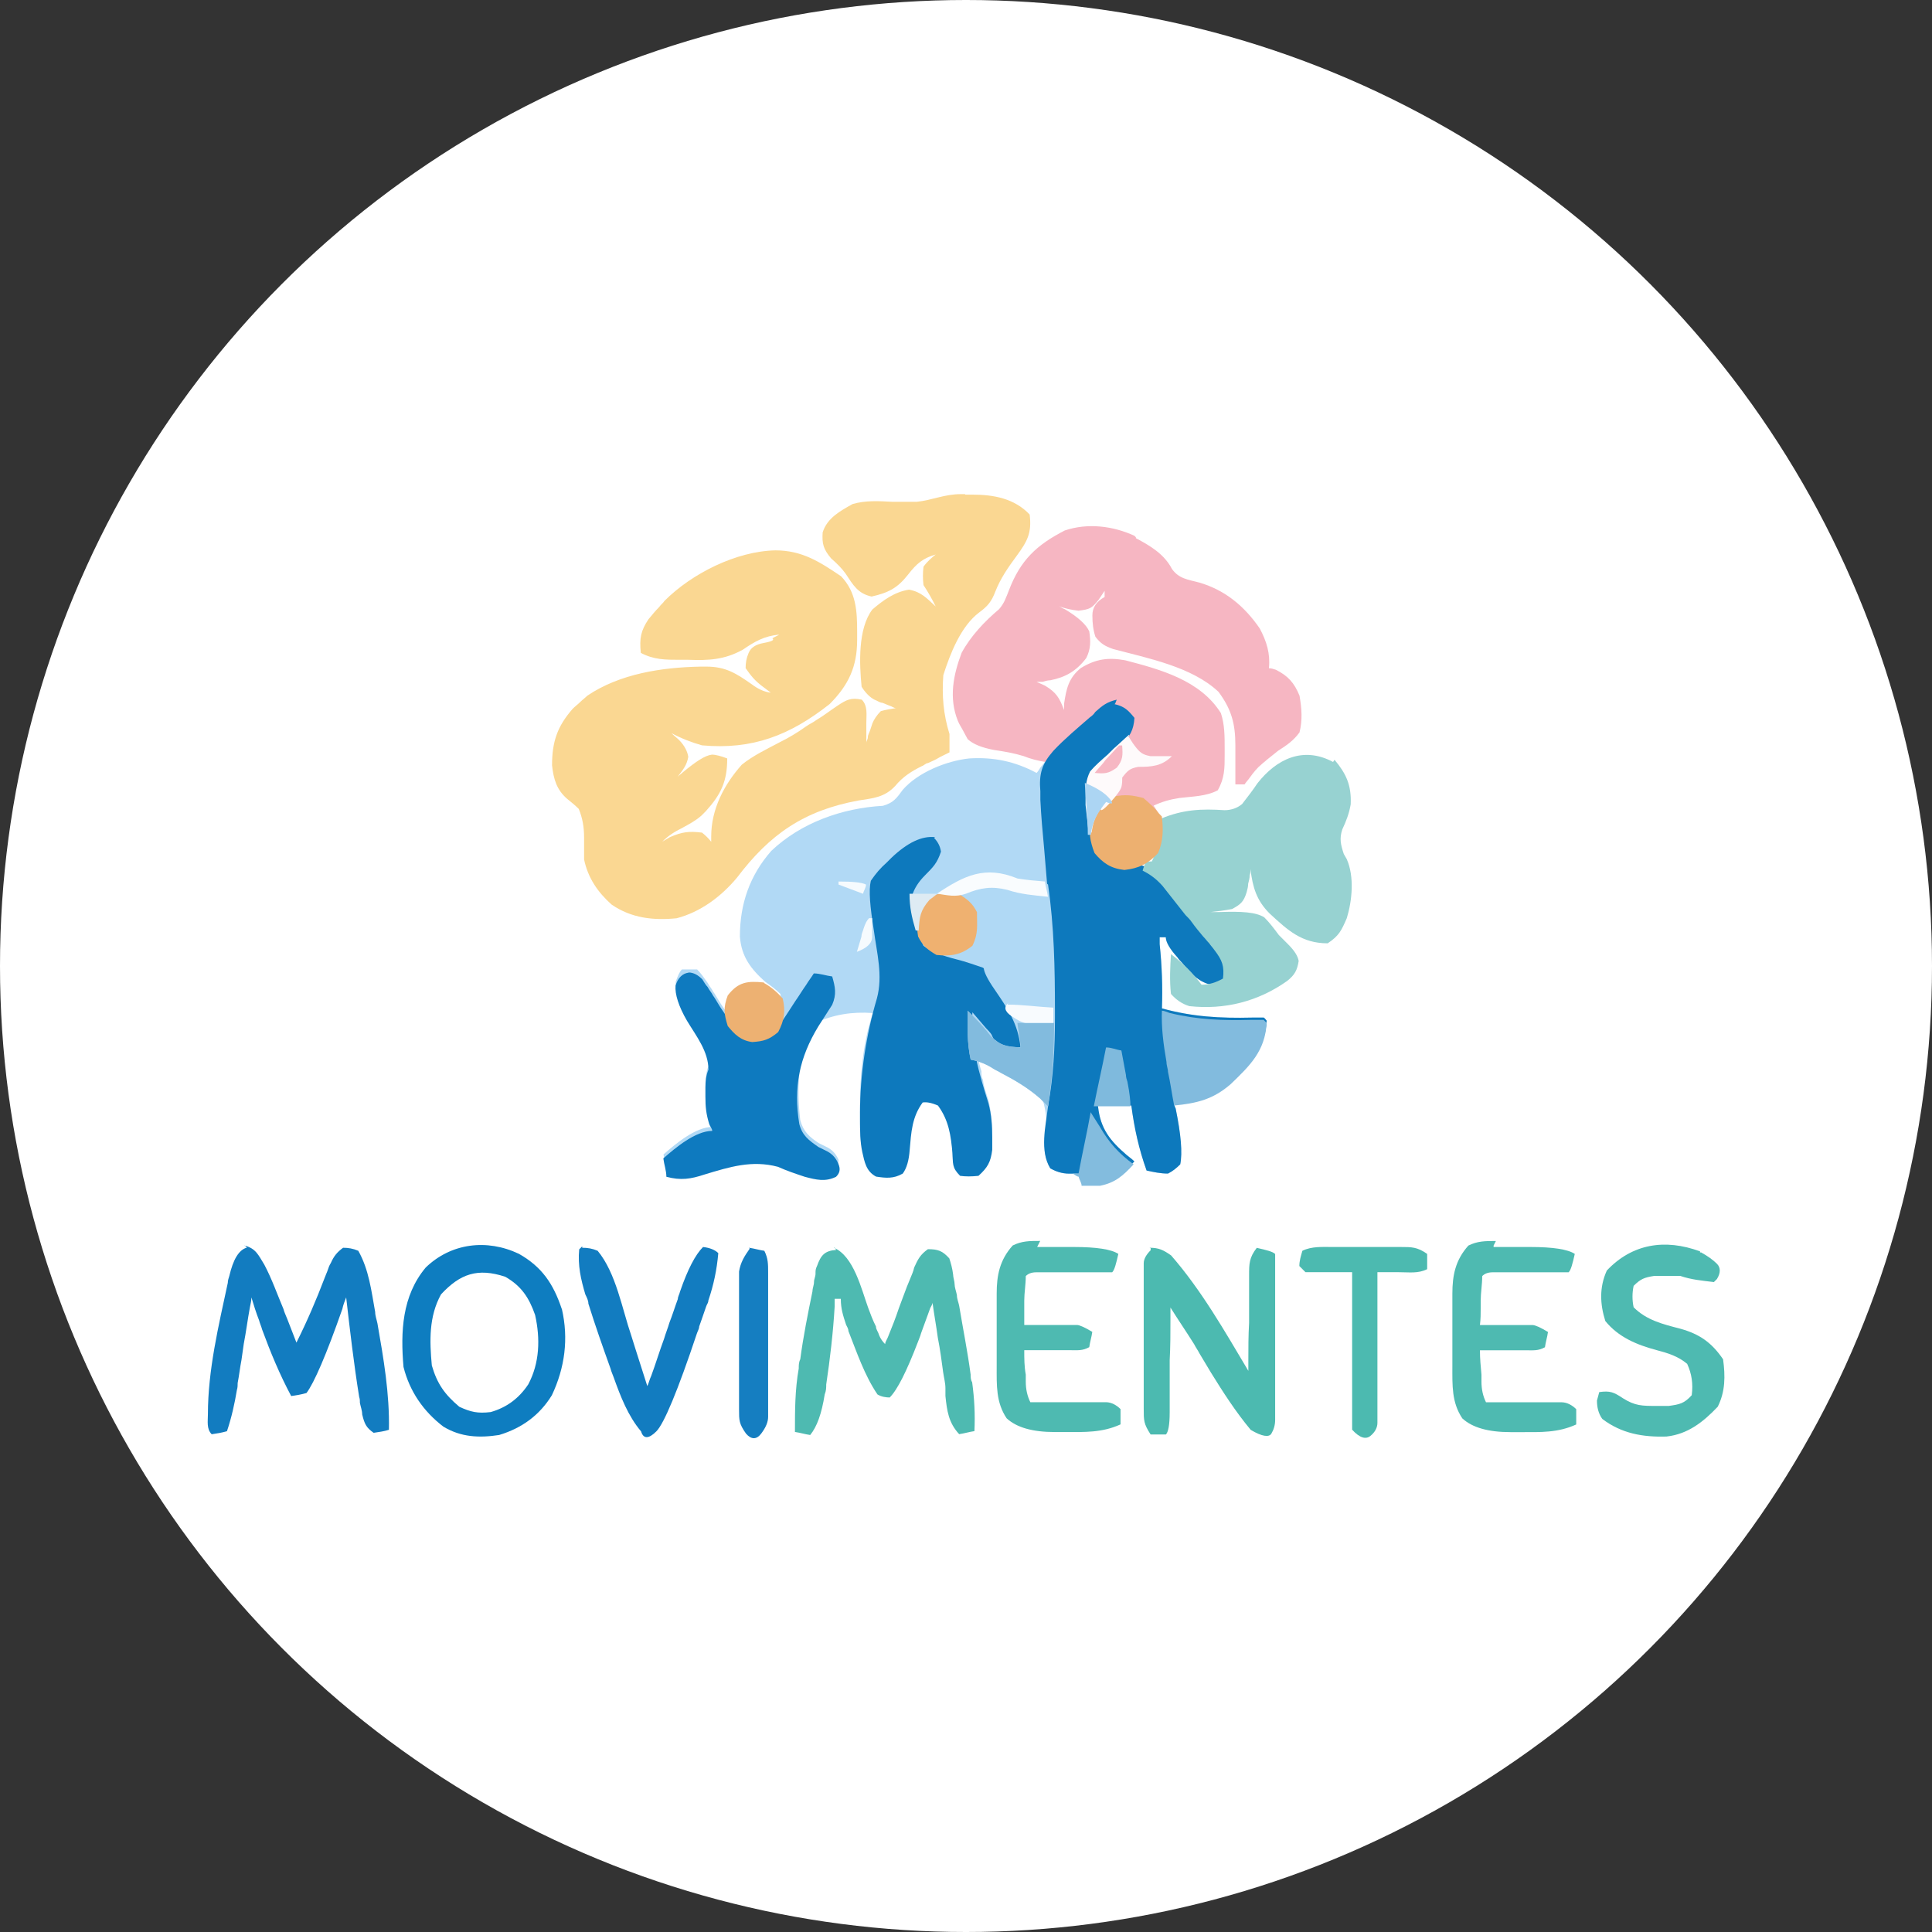 <svg xmlns="http://www.w3.org/2000/svg" id="Capa_2" viewBox="0 0 229.16 229.16"><rect x="0" y="0" width="229.16" height="229.16" fill="#333333" stroke="none"/><defs><style>.cls-1{fill:#157ec1;}.cls-2{fill:#83bcde;}.cls-3{fill:#0e7abf;}.cls-4{fill:#fefafb;}.cls-5{fill:#edb070;}.cls-6{fill:#0d79bd;}.cls-7{fill:#7fbadd;}.cls-8{fill:#fad792;}.cls-9{fill:#edb172;}.cls-10{fill:#fff;}.cls-11{fill:#f9fcfe;}.cls-12{fill:#4cbab0;}.cls-13{fill:#b1d9f5;}.cls-14{fill:#97d2d1;}.cls-15{fill:#4ebab1;}.cls-16{fill:#0e7dc0;}.cls-17{fill:#f8fbfe;}.cls-18{fill:#acd5f3;}.cls-19{fill:#f6fbfe;}.cls-20{fill:#f6b6c2;}.cls-21{fill:#deebf3;}.cls-22{fill:#127cc0;}.cls-23{fill:#82bbde;}.cls-24{fill:#f6b7c3;}.cls-25{fill:#efb170;}.cls-26{fill:#b0d9f5;}</style></defs><g id="Capa_1-2"><circle class="cls-10" cx="114.58" cy="114.58" r="114.58"></circle><path class="cls-13" d="M132.2,83.52c1.18.27,1.63.73,2.36,1.63-.09,1.45-.54,2.18-1.54,3.26-.27.27-.45.54-.73.73-.45.45-1,.91-1.45,1.36s-1.18,1.27-2,2.63c0,.91,0,1.72.18,2.54,0,.36,0,.73.18,1.09.27,1.81.54,3.45,1.27,5.08,1.18.73,2.09.73,3.45.63,2.09,0,3.17.91,4.63,2.27,1.09,1.27,2.09,2.54,3.08,3.9.27.36.54.73.82,1,.45.63.91,1.27,1.45,1.9.36.54.82,1.09,1.27,1.63.27.45.54,1,.63,1.63-.09.63-.36,1.09-.82,1.54-.54.27-1.09.45-1.72.36-1.36-.45-2.18-1.45-3.08-2.54-.18-.18-.36-.36-.54-.63-.91-1-1.36-1.81-1.36-2.36h-.73v.82c.27,2.54.36,5.08.27,7.62,3.63,1,6.89,1.18,10.7,1.09h1.36c.09,0,.27.27.36.36-.18,3.36-2,5.08-4.26,7.26-2.09,1.81-3.99,2.36-6.71,2.54,0,.27,0,.45.18.63.63,3.08.82,5.26.54,6.62-.45.45-.91.82-1.45,1.09-.91,0-1.72-.18-2.54-.36-.91-2.54-1.45-4.99-1.81-7.71-1.36,0-2.63-.27-3.99-.36.18,2.72,1.18,4.26,3.17,5.99.36.36.82.63,1.18,1-1.27,1.36-2.18,2.18-3.99,2.54h-2.18c0-.36-.27-.73-.36-1.09h-1.18c-.91,0-1.63-.27-2.18-.63-1-1.45-.73-2.72-.54-4.35.09-1.81-.18-3.54-1-5.08-.45-.36-1-.73-1.63-1-.18,0-.45-.27-.63-.36-1.54-.91-3.17-1.72-4.81-2.54,0,.63.18,1.27.36,1.81,0,.36,0,.73.18,1,.09.82.36,1.54.63,2.36.36,1.45.45,2.63.45,4.08v1.45c-.18,1.45-.54,2.09-1.63,3.08-.82.09-1.54.09-2.18,0-1-1-.82-1.45-.91-2.72-.18-2.09-.45-3.9-1.72-5.62-.63-.27-1.27-.45-1.81-.36-1.27,1.72-1.36,3.54-1.54,5.62-.09,1.27-.36,2.18-.82,2.81-1.09.63-2,.54-3.17.36-1.18-.63-1.36-1.72-1.63-2.9-.27-1.27-.27-2.63-.27-3.9v-.91c0-3.72.36-7.71,1.54-11.25-2.45-.18-4.72.18-6.8,1.18-2.09,3.36-2.27,7.62-1.81,11.52.36,1.36,1.09,2,2.18,2.72l1.09.54c.63.36,1,.82,1.27,1.45,0,.63-.09,1.09-.27,1.54-1.27.63-2.36.36-3.72,0-1.09-.36-2.18-.73-3.17-1.18-3.08-.82-5.71,0-8.71.91-1.63.54-2.81.73-4.53.27,0-.73-.27-1.45-.36-2.18,1.45-1.27,3.81-3.26,5.8-3.26-.09-.27-.27-.54-.36-.82-.36-1.18-.45-2-.45-3.26v-1.09c0-.73.09-1.45.36-2.09,0-2.18-1.45-3.99-2.54-5.8-1-1.72-1.45-3.17-1.36-4.17.27-.73.45-1.18.73-1.45h1.81c.45.45.82,1,1.27,1.63.18.36.45.63.63,1,.27.36.45.73.63,1,.36.63.82,1.18,1.18,1.81.18.27.36.54.54.82.36.45.91.91,1.63,1.36,1.36,0,2.54,0,3.63-.91.54-1.27.63-2.45.36-3.81-.54-.54-1.18-1-1.81-1.45-1.72-1.54-2.81-2.99-2.99-5.35,0-3.9,1.18-7.26,3.72-10.16,3.54-3.36,8.43-5.08,13.24-5.35,1.27-.36,1.63-.91,2.36-1.9,1.81-2.09,5.26-3.45,7.89-3.72,2.9-.18,5.44.36,7.98,1.72.18-.18.27-.36.45-.63,1.72-2.27,3.63-4.08,5.8-5.99.18-.18.45-.36.63-.63.82-.73,1.36-1.18,2.54-1.45l-.18.45v.09Z"></path><path class="cls-8" d="M114.51,58.67h.82c2.54,0,4.99.45,6.8,2.36.27,2.18-.27,3.17-1.54,4.9-1,1.36-1.9,2.63-2.54,4.26-.45,1.18-.91,1.72-1.9,2.45-2.18,1.63-3.45,4.9-4.26,7.44-.18,2.45,0,4.63.73,6.98v2.18l-1.09.54c-.45.27-1,.54-1.45.73-.27,0-.45.27-.73.36-1.27.63-2.27,1.27-3.17,2.36-1.27,1.36-2.63,1.45-4.35,1.72-6.44,1.18-10.52,3.99-14.42,9.16-1.9,2.27-4.35,4.08-7.16,4.81-2.72.27-5.35,0-7.71-1.63-1.63-1.45-2.81-3.17-3.26-5.35v-2.63c0-1.18-.18-2.27-.63-3.36-.45-.45-.91-.82-1.36-1.18-1.27-1.09-1.63-2.36-1.81-3.99,0-2.81.63-4.63,2.45-6.71.27-.27.63-.54.91-.82.27-.27.54-.45.82-.73,3.9-2.63,8.89-3.36,13.42-3.45h.73c2.27,0,3.54.82,5.35,2.09.73.54,1.45.91,2.27,1-.36-.27-.73-.54-1.09-.82-.82-.63-1.27-1.18-1.9-2.09,0-.63.09-1.18.36-1.81s.82-1,1.81-1.18,1.27-.36,1-.54c.27-.18.54-.27.82-.45-1.81.18-2.9.82-4.35,1.81-2.18,1.18-3.99,1.27-6.44,1.18h-1c-1.72,0-3.08,0-4.63-.82-.18-1.72,0-2.63.91-3.99.45-.54.82-1,1.27-1.45.18-.27.45-.45.63-.73,3.26-3.26,8.52-5.89,13.15-5.99,3.17,0,5.26,1.36,7.8,3.08,1.81,1.9,1.9,4.17,1.9,6.62v.91c0,3.17-1,5.35-3.26,7.62-4.72,3.72-9.16,5.44-15.14,4.9-1.27-.36-2.45-.82-3.63-1.45.27.27.63.54.91.82.63.63,1,1.36,1.09,2-.18,1-.63,1.54-1.27,2.36.18-.18.45-.36.63-.54,1.54-1.27,2.63-2,3.45-2.09.45,0,1.09.18,1.81.45,0,2.72-.73,4.26-2.54,6.26-.18.18-.36.36-.54.54-.73.63-1.45,1-2.27,1.45-.91.45-1.63.91-2.36,1.63.27-.18.63-.36.91-.54,1.45-.63,2.27-.73,3.81-.54.45.36.82.73,1.09,1.09v-.63c0-3.26,1.54-6.17,3.63-8.52,1.36-1.09,2.9-1.81,4.44-2.63,1.09-.54,2.18-1.18,3.17-1.9.36-.27.82-.45,1.18-.73.91-.54,1.72-1.18,2.54-1.72,1.09-.73,1.63-1,2.9-.73.73.73.54,1.81.54,2.72v2.36c0-.18.18-.36.18-.63s.18-.54.27-.82c.09-.27.18-.54.27-.82.18-.45.54-1,1-1.45.63-.18,1.27-.27,1.81-.36-.27,0-.45-.18-.73-.27s-.63-.27-.91-.36c-.27,0-.63-.27-.91-.36-.54-.27-1.09-.82-1.54-1.54-.27-2.72-.45-6.89,1.27-9.16,1.27-1.09,2.63-2.09,4.35-2.36,1.45.27,2.09,1,3.17,2-.45-.91-.91-1.72-1.45-2.54-.09-.73-.09-1.45,0-2.18.45-.63,1-1.09,1.45-1.45-1.54.45-2.27,1.09-3.26,2.36-1.27,1.63-2.36,2.18-4.35,2.63-1.63-.36-2.18-1.36-3.08-2.72-.45-.63-1-1.18-1.72-1.81-.91-1.09-1.09-1.72-1-3.08.54-1.72,2.09-2.54,3.54-3.36,1.54-.45,3.08-.36,4.72-.27h2.9c1.81-.18,3.26-.91,5.26-.91h.45l.09.09Z"></path><path class="cls-20" d="M134.74,63.84c1.72.91,3.36,1.9,4.26,3.63.82,1.18,1.9,1.27,3.26,1.63,3.08.91,5.35,2.81,7.16,5.44.82,1.54,1.27,2.99,1.09,4.72.27,0,.54.09.82.18,1.45.73,2.18,1.54,2.81,3.08.27,1.54.36,2.9,0,4.35-.73,1-1.54,1.54-2.54,2.18-.45.36-.91.73-1.36,1.09-.18.18-.45.36-.63.54-.45.36-.91.91-1.36,1.54-.18.27-.45.54-.63.82h-1.09v-4.63c0-2.54-.45-4.26-2-6.35-3.17-2.99-8.43-3.99-12.51-5.08-1-.36-1.45-.63-2.09-1.45-.27-.82-.36-1.63-.36-2.54s.45-1.63,1.45-2.18v-.73l-.73,1.09c-.82,1-1,1.09-2.36,1.27-.82-.09-1.63-.27-2.36-.54.27.09.45.27.73.36,1.54.91,2.54,1.81,2.9,2.63.18,1.18.18,2.09-.36,3.17-1.18,1.54-2.45,2.27-4.26,2.63-.27,0-.63.09-.91.18h-.73l1,.45c1.36.82,1.72,1.45,2.27,2.9v-.73c.27-1.81.54-3.08,2-4.26,1.81-1.09,3.26-1.27,5.26-.91,4.17,1.09,8.89,2.36,11.34,6.26.45,1.36.45,2.72.45,4.17v.82c0,1.54,0,2.72-.82,4.17-1.36.73-3.08.73-4.53.91-1.18.18-2.09.45-3.08.91.27.36.45.73.73,1.09.18,1.54.18,2.9-.45,4.35-1.18,1.27-2.27,1.81-3.99,2-1.27-.18-1.9-.36-2.9-1.27-1.36-1.9-1.72-3.9-1.81-6.26v-.73c0-1.27-.18-2.18.54-3.26.63-.63,1.27-1.27,1.9-1.81.45-.36.91-.82,1.27-1.18.18-.18.36-.36.63-.54.45-.36.82-.91,1.27-1.63-.09-1.18-.18-1.72-1.09-2.54-1.18-.18-1.72,0-2.72.63-.27.27-.63.54-.91.82-.27.27-.63.63-1,.91-.27.27-.63.63-.91.91-.82.73-1.54,1.36-2.36,2.09-.45.27-.73.73-.91,1.27-1-.18-1.81-.36-2.72-.73-1.18-.36-2.27-.54-3.54-.73-1.36-.27-2.36-.63-3.08-1.27-.18-.36-.36-.63-.54-1-.18-.36-.45-.73-.63-1.18-1.09-2.72-.54-5.44.45-8.07,1.09-2,2.72-3.72,4.44-5.17.63-.73.82-1.36,1.18-2.27,1.36-3.54,3.26-5.35,6.62-7.07,2.72-.91,5.71-.54,8.25.63l.18.18v.09Z"></path><path class="cls-6" d="M132.2,83.52c1.18.27,1.63.73,2.36,1.63-.09,1.45-.54,2.18-1.54,3.26-.27.27-.45.54-.73.73-.45.45-1,.91-1.45,1.36s-1.18,1.27-2,2.63c0,.91,0,1.72.18,2.54,0,.36,0,.73.18,1.09.27,1.81.54,3.45,1.27,5.08,1.18.73,2.09.73,3.45.63,2.09,0,3.17.91,4.63,2.27,1.09,1.27,2.09,2.54,3.08,3.9.27.36.54.73.82,1,.45.63.91,1.27,1.45,1.9.36.54.82,1.09,1.27,1.63.27.45.54,1,.63,1.63-.09.63-.36,1.09-.82,1.54-.54.27-1.09.45-1.72.36-1.36-.45-2.18-1.45-3.08-2.54-.18-.18-.36-.36-.54-.63-.91-1-1.36-1.81-1.36-2.36h-.73v.82c.27,2.54.36,5.08.27,7.62,3.63,1,6.89,1.18,10.7,1.09h1.36c.09,0,.27.27.36.36-.18,3.36-2,5.08-4.26,7.26-2.09,1.81-3.99,2.36-6.71,2.54,0,.18.09.45.18.63.63,3.08.82,5.26.54,6.62-.45.45-.91.82-1.45,1.09-.91,0-1.72-.18-2.54-.36-.91-2.54-1.45-4.99-1.81-7.71-1.36,0-2.63-.27-3.99-.36.18,2.72,1.18,4.26,3.17,5.99.36.36.82.63,1.18,1-1.27,1.36-2.18,2.18-3.99,2.54h-2.18c0-.36-.27-.73-.36-1.09h-1.18c-.91,0-1.63-.27-2.27-.63-1.27-2.09-.54-4.99-.27-7.26,1.09-10.25.45-20.4-.45-30.65-.18-1.9-.36-3.9-.45-5.8v-1c-.18-2.09.18-3.26,1.54-4.81,1.36-1.45,2.9-2.72,4.35-3.99.27-.18.45-.36.63-.63.82-.73,1.36-1.18,2.54-1.45l-.18.45-.09.09Z"></path><path class="cls-14" d="M158.31,90.14c1.36,1.63,2,2.99,1.9,5.26-.18,1.09-.54,2-1,2.99-.36,1.09-.18,1.81.18,2.9.09.18.27.45.36.63.91,2.09.63,4.9,0,6.98-.63,1.45-.91,2.09-2.27,2.99-3.08,0-4.72-1.54-6.89-3.54-1.54-1.54-2-3.08-2.27-5.26,0,.27,0,.45-.09.73,0,.36-.09.63-.18,1,0,.36-.09.63-.18,1-.36,1.18-.73,1.45-1.72,2-.91.18-1.72.27-2.54.36h1.09c2.54-.09,4.26,0,5.26.63.63.63,1.18,1.36,1.72,2.09.36.36.73.73,1.09,1.09.82.82,1.18,1.45,1.27,2-.18,1.09-.45,1.63-1.36,2.36-3.45,2.45-7.44,3.45-11.61,2.99-.91-.27-1.63-.82-2.18-1.45-.18-1.63-.09-3.17,0-4.72,1.45,1.09,2.54,2.18,3.63,3.63.91,0,1.72-.27,2.54-.73.18-1.45-.09-2.18-1-3.36-.18-.27-.45-.54-.63-.82-.27-.27-.45-.54-.73-.82-.45-.54-.91-1.09-1.36-1.72-.18-.27-.45-.54-.73-.82-.91-1.18-1.81-2.27-2.72-3.45-.73-.82-1.45-1.36-2.36-1.81.09-.36.27-.73.36-1.09h.73c.82-1.63.91-3.26,1.09-5.08,2.63-1.09,4.81-1.18,7.53-1,.82,0,1.54-.27,2.09-.73.63-.82,1.27-1.63,1.81-2.45,2.27-2.9,5.44-4.44,8.98-2.54l.18-.27h0Z"></path><path class="cls-6" d="M110.79,99.39c.45.45.73,1,.82,1.63-.45,1.36-.91,1.81-1.9,2.81-.73.73-1.27,1.54-1.54,2.45,0,.82.27,1.45.54,2.18,0,.27.18.54.27.91.36,1.18.63,2.18,1.45,3.08,1.09.45,2.09.73,3.26.91,2.45.63,3.54,1.72,4.81,3.81.09.27.27.45.45.63.27.45.54.91.82,1.36.36.54.63,1.09,1,1.63.63,1.18.54,2.09.45,3.36-.54.18-1.18.27-1.81.36-.63,0-1.27-.54-1.81-1.81-.18-.27-.36-.45-.63-.73-.54-.63-1.09-1.27-1.63-1.9-.27,3.72.82,7.35,1.9,10.79.36,1.36.45,2.63.45,4.08v1.45c-.18,1.45-.54,2.09-1.63,3.08-.82.09-1.54.09-2.18,0-1-1-.82-1.45-.91-2.72-.18-2.09-.45-3.9-1.72-5.62-.63-.27-1.27-.45-1.81-.36-1.27,1.72-1.36,3.54-1.54,5.62-.09,1.27-.36,2.18-.82,2.81-1.09.63-2,.54-3.17.36-1.18-.63-1.36-1.72-1.63-2.9-.27-1.27-.27-2.54-.27-3.81v-.91c0-4.44.73-9.25,2-13.51.73-2.72,0-5.35-.36-8.07-.45-2.81-.63-4.72-.36-5.89.63-.91,1.09-1.45,1.9-2.18.18-.18.36-.36.54-.54,1.9-1.81,3.63-2.63,5.17-2.45h0l-.09.09Z"></path><path class="cls-16" d="M66.63,155.25c-1-2.99-2.36-4.99-5.08-6.53h0c-3.81-1.81-8.07-1.27-11.06,1.63-2.81,3.36-2.99,7.62-2.63,11.79.73,2.9,2.36,5.26,4.72,7.07,2.09,1.27,4.26,1.36,6.62,1,2.72-.82,4.81-2.36,6.26-4.72,1.54-3.26,2-6.71,1.18-10.25ZM62.64,164.23c-1.09,1.63-2.54,2.72-4.44,3.26-1.54.18-2.36,0-3.72-.63-1.72-1.45-2.63-2.72-3.26-4.9-.27-2.9-.36-5.8,1.09-8.43,2.27-2.45,4.35-3.17,7.62-2.09,1.9,1.09,2.81,2.45,3.54,4.53.63,2.81.54,5.71-.82,8.25Z"></path><path class="cls-3" d="M81.68,115.35c.63,0,1.18.36,1.63.82.18.27.36.63.63.91.18.36.45.63.63,1,.27.36.45.73.63,1,.36.63.82,1.18,1.18,1.81.18.27.36.54.54.82.36.45.91.91,1.63,1.36,1.27,0,1.81.18,2.9-.36,1.18-1.18,2-2.63,2.9-3.99.45-.63.82-1.27,1.27-1.9.27-.45.63-.91.91-1.36.73,0,1.45.27,2.18.36.36,1.27.54,2.09,0,3.36-.54.82-1.09,1.72-1.63,2.54-2.27,3.72-2.99,7.26-2.27,11.61.36,1.36,1.09,1.9,2.27,2.72.36.18.73.36,1.09.54.63.36,1,.82,1.27,1.45s.18,1.09-.27,1.54c-1.27.63-2.36.36-3.72,0-1.09-.36-2.18-.73-3.17-1.18-3.08-.82-5.71,0-8.71.91-1.63.54-2.81.73-4.53.27,0-.73-.27-1.45-.36-2.18,1.45-1.27,3.81-3.26,5.8-3.26,0-.27-.27-.54-.36-.82-.36-1.18-.45-2-.45-3.26v-1.09c0-.73.09-1.45.36-2.09,0-2.18-1.45-3.99-2.54-5.8-1-1.72-1.45-3.17-1.36-4.17.27-.91.82-1.45,1.54-1.54h0Z"></path><path class="cls-26" d="M117.23,103.38c1.27,0,2.18.27,3.36.82.91,0,1.72.18,2.63.27.45,0,.82.18,1.09.45.73,4.99.82,9.98.82,14.96v.82c0,3.54-.18,6.98-.82,10.52-.27-.27-.63-.54-.91-.91-1.45-1.27-2.99-2.18-4.72-3.08-.27-.18-.54-.27-.82-.45-.82-.54-1.72-.91-2.72-1.09-.45-2-.36-3.9-.36-5.8,1,1,1.9,1.9,2.72,2.99,1.18,1.18,1.9,1.27,3.54,1.36-.27-2.81-1.54-4.63-3.08-6.89-.82-1.18-1.27-2.09-1.27-2.54-1.09-.36-2.09-.73-3.17-1-1.81-.45-3.17-1-3.99-1.63-.63-1.45-.82-2.72-.45-4.35.45-.63,1-1.09,1.45-1.45h.73v-.73c.27,0,.63-.27.91-.36.36-.18.82-.36,1.18-.54.36-.18.82-.36,1.18-.54,1.27-.54,2.18-.82,2.72-.91h0v.09Z"></path><path class="cls-15" d="M98.91,148c2.36,1,3.26,4.9,4.08,7.16.27.73.54,1.45.91,2.18,0,.36.27.63.36,1,.18.45.45.82.73,1.09,0-.27.27-.63.36-.91.45-1.09.91-2.27,1.27-3.36.18-.45.36-1,.54-1.45.27-.73.54-1.45.82-2.09.18-.45.36-.82.45-1.27.45-1,.73-1.54,1.63-2.18,1.18,0,1.72.18,2.54,1.09.18.54.36,1.18.45,1.9,0,.36.18.82.18,1.18s.18.82.27,1.27c0,.45.18.82.27,1.27.45,2.72,1,5.44,1.36,8.16,0,.27,0,.63.18.91.27,2,.36,3.81.27,5.8-.63.09-1.18.27-1.81.36-1.27-1.36-1.45-2.81-1.63-4.53v-.91c0-.63-.18-1.27-.27-1.9-.18-1.36-.36-2.72-.63-4.08-.18-1.36-.45-2.81-.63-4.17,0,.18-.18.45-.27.63-.36,1-.73,2-1.09,2.99-.09.36-.27.73-.36,1-1.36,3.54-2.45,5.71-3.36,6.62-.45,0-1-.09-1.45-.36-1.54-2.27-2.45-4.99-3.45-7.53,0-.27-.18-.54-.27-.73-.36-1.09-.63-1.9-.63-3.08h-.73v.91c-.18,3.08-.54,6.17-1,9.25,0,.36,0,.73-.18,1.18-.36,2.27-.91,3.81-1.72,4.81-.63-.09-1.18-.27-1.81-.36,0-2.54,0-4.99.45-7.53,0-.36,0-.73.18-1.09.36-2.72.91-5.44,1.45-8.07,0-.36.18-.73.18-1.09s.18-.63.18-1,0-.54.18-.91c.45-1.27.91-1.81,2.27-1.9l-.18-.27h-.09Z"></path><path class="cls-22" d="M28.99,147.73c1.36.36,1.63,1.09,2.36,2.27.91,1.72,1.54,3.54,2.27,5.26.09.36.27.73.45,1.18.36.91.73,1.9,1.09,2.81,1.27-2.54,2.36-5.08,3.36-7.71.09-.27.27-.63.36-.91s.18-.54.36-.82c.36-.82.73-1.27,1.45-1.81.63,0,1.18.09,1.81.36,1.27,2.27,1.54,4.72,2,7.26,0,.45.18.91.27,1.36.73,4.17,1.45,8.34,1.36,12.61-.54.18-1.18.27-1.81.36-.91-.63-1.09-1.09-1.36-2.18,0-.45-.18-.91-.27-1.36,0-.27,0-.45-.09-.73-.63-3.9-1.09-7.89-1.54-11.79-.18.45-.36.91-.45,1.36-1.9,5.44-3.36,8.8-4.26,9.98-.63.18-1.18.27-1.81.36-1.36-2.54-2.45-5.17-3.45-7.89-.09-.36-.27-.73-.36-1.09-.36-.91-.63-1.81-.91-2.72,0,.36-.09.73-.18,1.18-.27,1.45-.45,2.9-.73,4.35-.09.63-.18,1.27-.27,1.9-.18.91-.27,1.81-.45,2.72,0,.27,0,.54-.09.82-.27,1.63-.63,3.26-1.18,4.9-.63.18-1.18.27-1.81.36-.63-.63-.45-1.54-.45-2.36,0-5.26,1.27-10.52,2.36-15.6,0-.27.09-.54.18-.82.45-1.9,1.09-3.08,2.09-3.36,0,0-.27-.27-.27-.27Z"></path><path class="cls-12" d="M136.37,148c1.09,0,1.63.27,2.54.91,3.63,4.17,6.35,8.98,9.16,13.69v-1.18c0-1.54,0-2.99.09-4.53v-5.62c0-1.36,0-2.09.91-3.26,1.18.27,1.9.45,2.18.73v19.68c0,.63-.18,1.18-.45,1.63s-1.09.36-2.45-.45c-1.81-2.18-3.26-4.44-4.72-6.8-.45-.73-.91-1.54-1.36-2.27-.18-.36-.45-.73-.63-1.09-.91-1.45-1.9-2.9-2.81-4.35v1.36c0,1.63,0,3.26-.09,4.9v6.17c0,1.54-.18,2.36-.45,2.63h-1.81c-.82-1.27-.82-1.63-.82-3.08v-17.23c0-.54.36-1.09.82-1.54v-.27h-.09Z"></path><path class="cls-15" d="M177.18,147.91h4.35c2.63,0,4.44.27,5.26.82-.27,1.18-.45,1.9-.73,2.18h-8.98c-.63,0-1,.18-1.27.45,0,1-.18,2-.18,2.9v.82c0,.73,0,1.36-.09,2.09h6.26c.27,0,.91.27,1.81.82-.09.63-.27,1.18-.36,1.81-.82.45-1.36.36-2.36.36h-5.35c0,1,.09,1.9.18,2.9v.82c0,.91.18,1.72.54,2.45h8.98c.63,0,1.27.36,1.72.82v1.81c-2.18,1-4.26.91-6.53.91h-1.27c-2.63,0-4.53-.54-5.71-1.63-1.27-1.9-1.18-3.9-1.18-6.17v-8.62c0-2.18.36-3.99,1.9-5.71,1.09-.54,2-.54,3.26-.54l-.27.54v.18Z"></path><path class="cls-15" d="M123.04,147.91h4.35c2.63,0,4.44.27,5.26.82-.27,1.18-.45,1.9-.73,2.18h-8.98c-.63,0-1,.18-1.27.45,0,1-.18,2-.18,2.9v2.9h6.26c.27,0,.91.27,1.81.82-.09.63-.27,1.18-.36,1.81-.82.45-1.36.36-2.36.36h-5.35c0,1,0,1.9.18,2.9v.82c0,.91.18,1.72.54,2.45h8.98c.63,0,1.27.36,1.72.82v1.81c-2.18,1-4.26.91-6.53.91h-1.27c-2.63,0-4.53-.54-5.71-1.63-1.27-1.9-1.18-3.9-1.18-6.17v-8.62c0-2.18.36-3.99,1.9-5.71,1.09-.54,2-.54,3.26-.54l-.27.54-.09.18Z"></path><path class="cls-15" d="M201.75,148.54c.82.45,1.45.91,1.9,1.36s.45,1.09,0,1.81l-.36.36c-1.45-.18-2.63-.27-3.99-.73h-3.08c-1.18.18-1.63.36-2.45,1.18-.18.82-.18,1.72,0,2.54,1.54,1.54,3.45,2,5.53,2.54,2.27.63,3.72,1.63,5.08,3.63.27,2,.27,3.81-.63,5.62-1.72,1.81-3.54,3.26-6.08,3.54-2.81.09-5.35-.36-7.62-2.09-.45-.63-.63-1.36-.63-2.18.09-.36.18-.63.27-1,1.27-.18,1.72,0,2.81.73,1.45.91,2.27.91,3.99.91h1.45c1.27-.18,1.81-.27,2.72-1.27.18-1.36,0-2.54-.54-3.72-1.09-.91-2.27-1.27-3.63-1.63-2.36-.63-4.53-1.54-6.08-3.45-.63-2-.73-3.99.18-5.99,2.99-3.17,6.89-3.81,11.06-2.27v.18l.09-.09Z"></path><path class="cls-22" d="M69.08,148c.63,0,1.18.09,1.81.36,2.18,2.63,2.9,6.89,3.99,10.07.18.54.36,1.18.54,1.72.45,1.45.91,2.81,1.36,4.26.18-.36.27-.82.45-1.18.54-1.45,1-2.99,1.54-4.44.18-.63.45-1.27.63-1.9.36-.91.63-1.81,1-2.81,0-.27.18-.54.27-.91.91-2.63,1.81-4.35,2.72-5.26.82.09,1.45.36,1.81.73-.18,2-.54,3.72-1.18,5.62,0,.27-.18.45-.27.73-.27.82-.54,1.54-.82,2.36,0,.27-.18.54-.27.82-2.27,6.8-3.9,10.7-4.81,11.61s-1.54.91-1.81,0c-1.54-1.81-2.45-4.17-3.26-6.44-.09-.27-.27-.63-.36-1-.91-2.54-1.81-5.08-2.63-7.71,0-.36-.18-.73-.36-1.09-.54-1.81-.91-3.45-.73-5.35l.36-.36v.18h0Z"></path><path class="cls-12" d="M158.22,147.91h7.89c1.36,0,2,0,3.17.82v1.81c-1.09.54-2.09.36-3.36.36h-2.54v17.87c0,.54-.27,1.09-.82,1.54-.54.45-1.27.27-2.18-.73v-18.68h-5.53l-.73-.73c0-.63.18-1.18.36-1.81,1.09-.54,2.36-.45,3.54-.45h.18Z"></path><path class="cls-23" d="M137.82,119.88c.27,0,.63.18.91.27,3.36.82,6.35.91,9.79.82h1.36c.09.09.27.27.36.36-.18,3.36-2,5.08-4.26,7.26-2.09,1.81-3.99,2.27-6.71,2.54-.27-1.36-.45-2.72-.73-3.99,0-.36-.18-.73-.18-1.18-.36-2.09-.63-4.08-.54-6.17h0v.09Z"></path><path class="cls-1" d="M88.85,148c.63.09,1.18.27,1.81.36.45.91.45,1.54.45,2.63v17.05c0,.63-.27,1.27-.82,2s-1.18.73-1.81,0c-.82-1.18-.82-1.54-.82-2.9v-16.32c.18-1.09.63-1.81,1.27-2.72h0l-.09-.09Z"></path><path class="cls-5" d="M135.64,94.67c.73.63,1.36,1.18,1.81,1.81l.36.36c.18,1.54.18,2.9-.45,4.35-1.18,1.27-2.27,1.81-3.99,2-1.63-.18-2.54-.82-3.54-2-.54-1.36-.73-2.54-.45-3.99.63-1.18,1.54-2,2.72-2.72,1.36-.27,2.18-.18,3.54.18Z"></path><path class="cls-23" d="M114.78,119.88c1,1,1.9,1.9,2.72,2.99,1.18,1.18,1.9,1.27,3.54,1.36,0-1-.27-1.9-.36-2.9h4.35c0,3.36-.18,6.53-.73,9.89l-.91-.91c-1.45-1.27-2.99-2.18-4.72-3.08-.27-.18-.54-.27-.82-.45-.82-.54-1.72-.91-2.72-1.09-.45-2-.36-3.9-.36-5.8Z"></path><path class="cls-25" d="M113.7,106.01c1,.63,1.63,1.09,2.18,2.18,0,1.63.18,2.54-.54,3.99-1.36,1.09-2.54,1.27-4.26,1.09-1.09-.63-1.63-1.09-2.18-2.18-.18-1.09-.18-2.18,0-3.26,1.45-1.72,2.54-2.18,4.72-1.81h.09Z"></path><path class="cls-9" d="M90.66,116.62c.82.45,1.54,1.09,2.18,1.81.36,1.54.18,2.63-.54,3.99-1.09.91-1.72,1.09-3.08,1.18-1.36-.18-2.09-.91-2.9-1.9-.45-1.45-.54-2.18,0-3.63,1.27-1.63,2.36-1.72,4.26-1.54h0l.09.09Z"></path><path class="cls-4" d="M133.83,87.33c.27.36.45.73.73,1.09.63.82.91,1.09,1.9,1.27h2.54c-1.18,1.18-2.36,1.27-3.99,1.27-1,.18-1.27.45-1.9,1.27,0,.36,0,.73-.09,1.09s-.54,1-1.36,1.9-1.18,1.09-1.09.63c-.73,1.09-.91,1.72-1.09,2.9h-.36c-.18-1.54-.27-2.63-.36-3.26v-.73c0-1.27,0-2.18.54-3.26.63-.73,1.36-1.36,2.09-2,.27-.27.45-.45.73-.73.63-.54,1.18-1.09,1.81-1.63v.18h-.09Z"></path><path class="cls-2" d="M129.38,131.95c.36.54.73,1.18,1.09,1.72,1.09,1.9,2.27,3.17,3.99,4.44-1.27,1.36-2.18,2.18-3.99,2.54h-2.18c0-.36-.27-.73-.36-1.09-.27,0-.45-.27-.73-.36h.73c.45-2.45,1-4.81,1.45-7.35h0v.09Z"></path><path class="cls-7" d="M131.2,124.24c.63,0,1.18.27,1.81.36.18,1,.36,1.9.54,2.9,0,.27.09.54.18.82.27,1.36.36,2.36.36,2.9h-4.35c.45-2.27,1-4.63,1.45-6.98Z"></path><path class="cls-11" d="M120.68,104.2c1.09.18,2.18.27,3.26.36.09.63.27,1.18.36,1.81-1.63-.18-3.17-.27-4.81-.82-1.81-.45-3.17-.27-4.9.45-1.27.45-2.18.18-3.45,0,3.26-2.18,5.71-3.36,9.52-1.81Z"></path><path class="cls-17" d="M119.5,119.16c1.81,0,3.63.27,5.44.36v1.81h-3.26c-.36,0-.91-.27-1.72-.82s-.91-1.09-.36-1.54h0l-.09.18Z"></path><path class="cls-18" d="M128.66,92.86c1.36.54,2.36,1.18,2.9,1.81s.45.82-.36.45c-1,1.27-1.63,2.27-1.81,3.9h-.36c0-2.09-.27-4.08-.36-6.26h0v.09Z"></path><path class="cls-21" d="M107.89,106.01h3.26c-.27.27-.54.45-.91.73-1.09,1.27-1.18,2-1.27,3.63h-.36c-.45-1.54-.73-2.72-.73-4.35Z"></path><path class="cls-24" d="M132.74,88.42h.36c.09,1.18.09,1.72-.63,2.63-1,.73-1.45.73-2.63.63.36-.45.73-.82,1.09-1.27.18-.27.36-.45.63-.73.45-.45.82-.91,1.27-1.36h0l-.09.09Z"></path><path class="cls-19" d="M103.09,108.91h.36v2.18c0,.82-.63,1.36-1.81,1.81.18-.63.36-1.18.54-1.81,0-.36.18-.63.27-1,.18-.54.36-.91.63-1.18Z"></path><path class="cls-19" d="M99.46,104.56c1.63,0,2.72.09,3.26.36,0,.36-.27.73-.36,1.09-1-.36-1.9-.73-2.9-1.09v-.36Z"></path></g></svg>